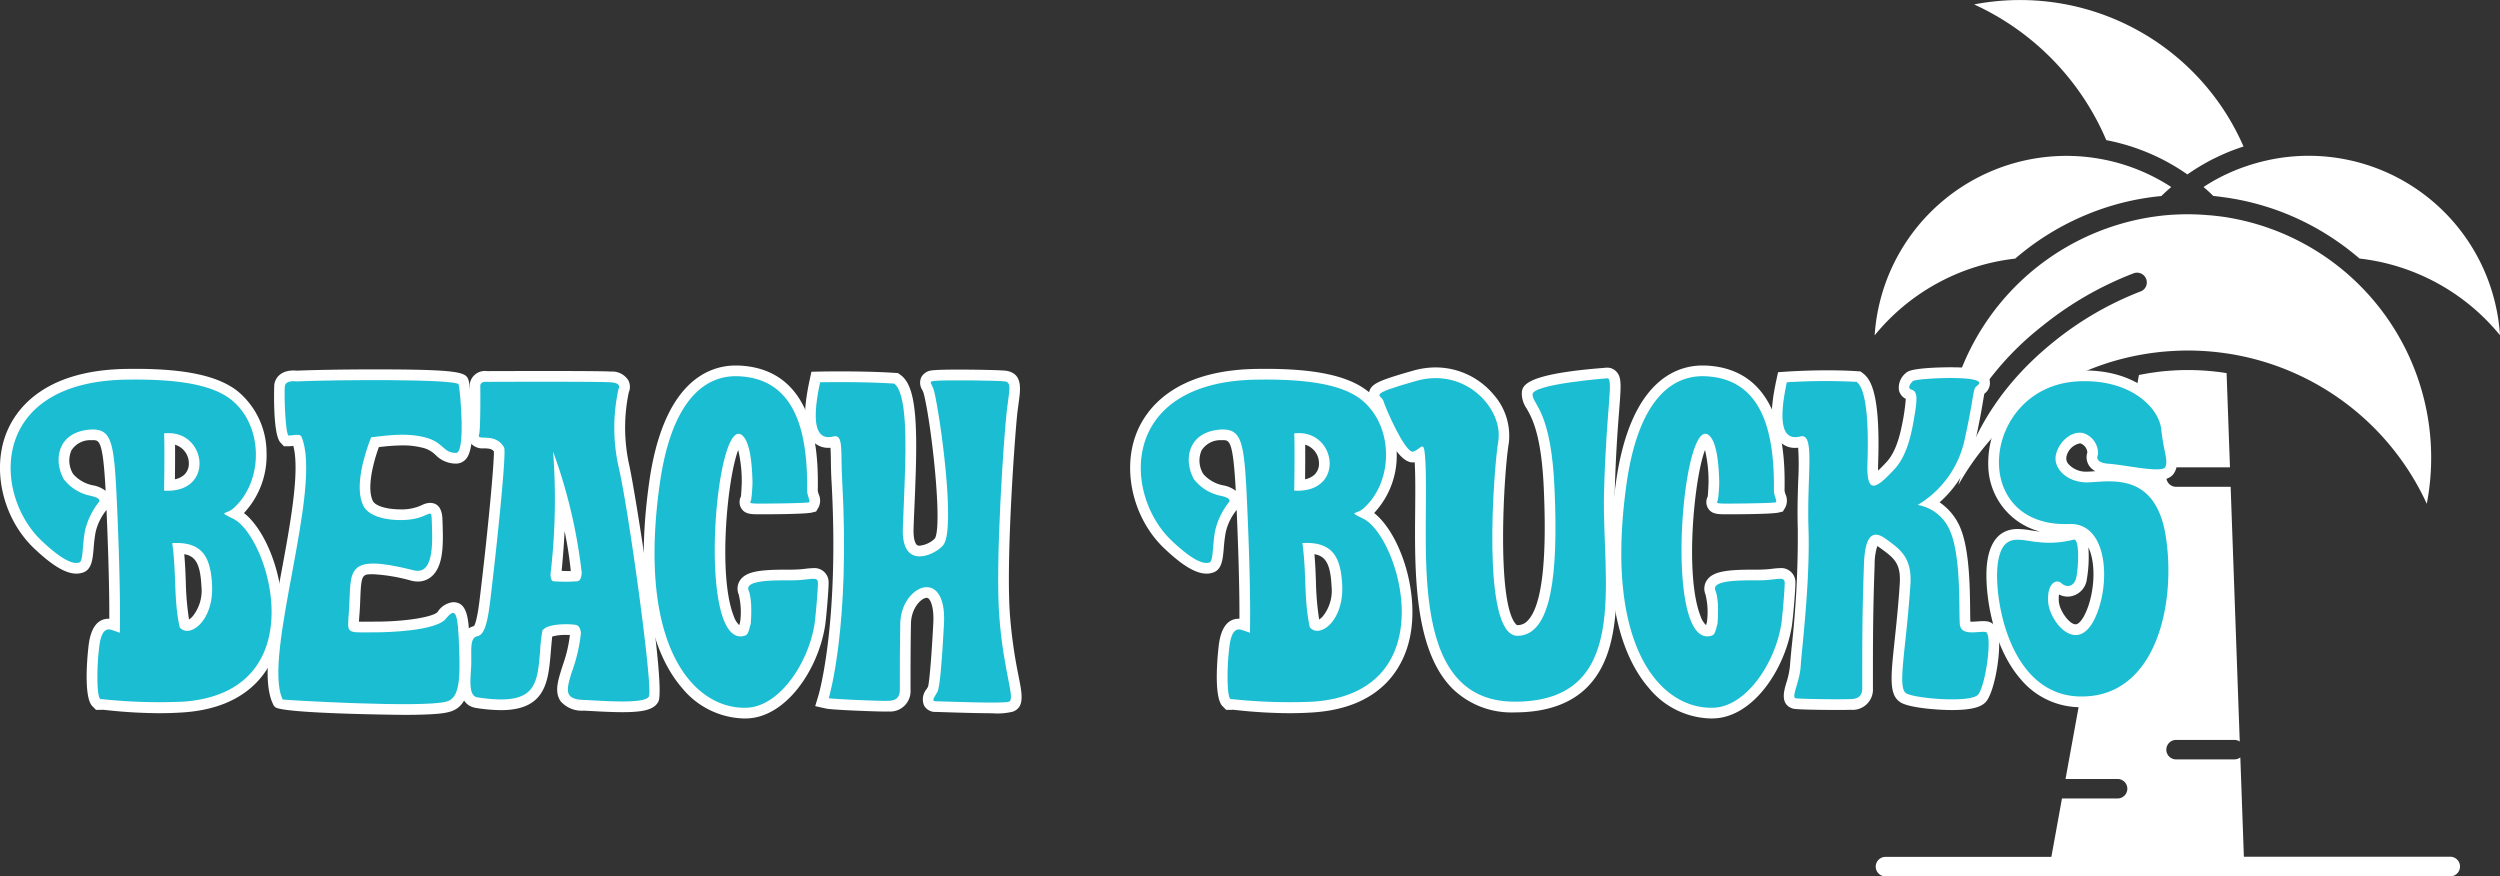 <?xml version="1.0" encoding="UTF-8"?> <svg xmlns="http://www.w3.org/2000/svg" width="393" height="137.765" viewBox="0 0 393 137.765"><rect x="0" y="0" width="393" height="137.765" fill="#333333" stroke="none"/><g id="Group_10" data-name="Group 10" transform="translate(-262.387 -147.156)"><path id="Path_100" data-name="Path 100" d="M474.952,179.336a50.7,50.7,0,0,0-13.553,7.85c-7.731,6.2-12.776,13.769-15.049,22.565a41.466,41.466,0,0,1,23.109-19.07c1.169-.387,2.391-.728,3.632-1.011a40.926,40.926,0,0,1,4.256-.75c.474-.059.953-.111,1.426-.151,1.234-.1,2.457-.163,3.639-.163a41.93,41.93,0,0,1,7.884.755,41.3,41.3,0,0,1,29.691,23.34,38.321,38.321,0,0,0-12.226-35.925c-.224-.2-.446-.4-.676-.585-.138-.118-.283-.23-.42-.348-.086-.072-.172-.138-.257-.21-.2-.165-.407-.321-.61-.479a.425.425,0,0,0-.066-.052,38.24,38.24,0,0,0-14.609-6.925c-.066-.012-.133-.032-.192-.045l-.722-.158c-.086-.018-.171-.032-.264-.052-.36-.072-.715-.138-1.076-.2-.192-.034-.375-.066-.565-.092-.151-.025-.3-.045-.461-.066-.269-.039-.545-.072-.814-.1-.072-.007-.145-.02-.224-.027-.348-.039-.7-.072-1.051-.106h-.124c-.689-.059-1.372-.1-2.05-.124-.348-.013-.7-.018-1.038-.018h-.486c-.23,0-.466.005-.7.012h-.027c-.348.013-.7.027-1.044.047-.059,0-.111.007-.17.007-.362.018-.716.045-1.071.077a38.488,38.488,0,0,0-34.908,38.113c0,.316.007.631.013.954a46.466,46.466,0,0,1,15.411-21.658,52.941,52.941,0,0,1,14.387-8.291,1.534,1.534,0,0,1,1.944.954,1.517,1.517,0,0,1-.94,1.937Z" transform="translate(123.891 13.652)" fill="#fff"></path><path id="Path_101" data-name="Path 101" d="M467.709,169.188c.02.007.039.007.066.013.348.066.683.138,1.011.21.348.079.7.165,1.039.256l.217.059a33.022,33.022,0,0,1,9.36,4.145c.072.047.138.092.21.138.262.172.525.348.789.533.012.012.032.018.045.032l.118-.079c.289-.2.579-.394.875-.584.013-.013.032-.02.045-.034.309-.2.617-.387.933-.578.072-.045.145-.084.217-.131.315-.183.631-.367.945-.538a.7.7,0,0,0,.086-.045c.3-.165.6-.323.906-.474.072-.032.145-.072.21-.1.323-.158.651-.316.979-.466.052-.027.106-.047.158-.072.3-.133.6-.264.9-.388.066-.027.131-.052.19-.079.336-.138.678-.262,1.019-.387.066-.027.131-.047.2-.072.315-.113.624-.217.945-.323a.849.849,0,0,1,.106-.032,38.3,38.3,0,0,0-42.356-22.341,41.2,41.2,0,0,1,20.784,21.342Z" transform="translate(125.793 0)" fill="#fff"></path><path id="Path_102" data-name="Path 102" d="M459.719,177.882a41.531,41.531,0,0,1,15.424-8.395,40.818,40.818,0,0,1,7.554-1.445c.5-.488,1.011-.954,1.55-1.413-.092-.059-.178-.119-.269-.178a30.157,30.157,0,0,0-9.532-3.974c-.558-.124-1.13-.237-1.747-.341a30.214,30.214,0,0,0-35.073,27.806,33.329,33.329,0,0,1,22.092-12.061Z" transform="translate(119.455 9.93)" fill="#fff"></path><path id="Path_103" data-name="Path 103" d="M514.284,185.2a30.128,30.128,0,0,0-36.117-22.716q-.522.119-1.044.257c-.441.118-.868.242-1.3.373-.131.04-.269.086-.4.131-.3.1-.592.2-.88.3-.151.052-.309.111-.461.172-.276.1-.545.21-.814.321-.151.059-.3.124-.447.19-.289.126-.572.257-.854.388-.124.059-.249.111-.367.17-.4.2-.8.4-1.184.612-.045.025-.091.052-.143.077-.343.192-.685.388-1.019.592-.131.079-.256.158-.382.237-.163.1-.335.21-.5.321.025.02.045.045.072.066a.536.536,0,0,0,.077.066c.007.007.013.013.02.013l.375.335c.124.113.242.217.362.33.045.045.1.084.145.131.091.084.177.17.262.256s.151.138.224.21l.17.02c.283.025.565.059.854.1.131.013.262.034.394.054.251.032.493.066.743.1s.531.086.794.131c.185.034.362.059.547.092.229.039.452.086.683.131.1.02.217.045.321.066.257.052.506.106.762.165l.027.007a42.079,42.079,0,0,1,4.466,1.293,41.18,41.18,0,0,1,10.636,5.63c.012.007.025.02.039.027.217.156.434.321.644.486.052.039.1.084.163.124.178.138.355.276.526.414.086.072.177.138.262.21l.434.355c.111.092.224.183.328.276.059.052.124.1.185.158a33.377,33.377,0,0,1,22.085,12.054,29.187,29.187,0,0,0-.691-4.731Z" transform="translate(140.413 9.926)" fill="#fff"></path><path id="Path_104" data-name="Path 104" d="M528.039,258.253H495.6l-.558-15.614a1.545,1.545,0,0,1-.92.314H484.94a1.53,1.53,0,0,1,0-3.061h9.184a1.482,1.482,0,0,1,.827.251L493.52,200.1h-8.58a1.531,1.531,0,0,1,0-3.062h8.474l-.531-14.812-.145-.02c-.454-.072-.906-.138-1.367-.19h-.02c-.459-.054-.913-.1-1.372-.138l-.256-.02c-.441-.034-.881-.059-1.327-.079-.086-.007-.172-.007-.257-.007-.459-.02-.92-.027-1.372-.027-1.091,0-2.227.054-3.37.151-.407.034-.807.079-1.216.126-.124.012-.256.032-.38.052l-.841.118c-.145.02-.289.045-.434.072-.269.045-.545.093-.814.145l-.414.079c-.067.013-.126.027-.192.039l-5.977,32.892h8.743a1.531,1.531,0,0,1,0,3.062h-9.184a.644.644,0,0,1-.113-.013l-5.011,27.564h8.185a1.53,1.53,0,0,1,0,3.061h-8.743l-1.668,9.184H439.259a1.53,1.53,0,1,0,0,3.061h88.767a1.544,1.544,0,0,0,.013-3.088Z" transform="translate(119.524 23.581)" fill="#fff"></path><g id="Group_9" data-name="Group 9" transform="translate(262.387 204.612)"><path id="Path_105" data-name="Path 105" d="M287.408,235.766a78.285,78.285,0,0,1-8.043-.459c-.39-.04-.686-.072-.873-.086a1.848,1.848,0,0,1-.256.018l-.757,0-.627-.632c-1.441-1.619-.609-8.854-.573-9.162.293-3,1.374-4.532,3.207-4.532l.082,0c.025-5.432-.246-12.695-.437-17.113-.03.04-.059.084-.091.128a8.67,8.67,0,0,0-1.623,3.375,23.646,23.646,0,0,0-.311,2.534c-.158,1.833-.308,3.563-1.959,3.895a2.749,2.749,0,0,1-.764.092c-1.655,0-3.723-1.226-6.515-3.856-4.882-4.541-6.8-12.145-4.542-18.075,1.408-3.7,5.7-9.955,18.6-10.243.6-.01,1.192-.017,1.771-.017,8,0,13.137,1.142,16.156,3.6a12.578,12.578,0,0,1,4.435,9.591,13.208,13.208,0,0,1-3.55,9.475c3.888,3.029,7.152,12.046,5.647,19.457-.832,4.09-3.9,11.072-15.1,11.878C290.049,235.72,288.744,235.766,287.408,235.766Zm3.945-25c.134,1.493.188,2.881.239,4.236a44.089,44.089,0,0,0,.511,6.034,3.426,3.426,0,0,0,.511-.43,6.43,6.43,0,0,0,1.436-4.783C293.881,212.206,293.059,211.06,291.354,210.77Zm-14.625-17.918a3.5,3.5,0,0,0-3.1,1.584,4,4,0,0,0,.264,3.74,5.577,5.577,0,0,0,3.056,1.764,4.576,4.576,0,0,1,2.045.873c-.419-7.964-1-7.966-2.042-7.966Zm13.176.708c.017,1.641,0,3.883-.018,5.437a3.023,3.023,0,0,0,1.488-.733,2.38,2.38,0,0,0,.7-1.747A3.059,3.059,0,0,0,289.9,193.559Z" transform="translate(-262.387 -181.107)" fill="#fff"></path><path id="Path_106" data-name="Path 106" d="M268.346,208.066c-7.766-7.221-8.447-24.934,12.944-25.412,7.426-.136,13.559.545,16.828,3.2,5.042,4.088,5.042,12.808.272,17.032-1.157,1.022-2.521.409,0,1.635,5.724,2.931,12.944,27.251-7.9,28.751a85.9,85.9,0,0,1-12.877-.41c-.683.272-.75-4.428-.34-7.9.34-3.474,1.5-3.135,2.11-2.929s1.159.409,1.159.409c.136-5.654-.2-15.328-.545-22.346-.409-7.835-.886-9.742-4.019-9.606-5.247.341-5.928,4.836-4.224,7.835a7.087,7.087,0,0,0,4.224,2.588c.885.205,1.567.478,1.295.954a11.536,11.536,0,0,0-2.181,4.429c-.476,2.385-.272,4.973-.953,5.109C273.457,211.61,271.957,211.473,268.346,208.066ZM287.49,200.1c8.176.478,6.676-9.809,0-8.994C287.627,191.921,287.49,202.207,287.49,200.1Zm2.454,21.46c1.429,1.841,5.314-.817,5.109-6.471-.2-4.361-1.362-7.018-6.268-6.745C289.468,213.311,288.989,217.058,289.944,221.555Z" transform="translate(-261.709 -180.425)" fill="#1abdd2"></path><path id="Path_107" data-name="Path 107" d="M308.836,235.994c-.19,0-19.206-.168-20.257-1.231l-.2-.2-.121-.251c-1.84-3.794-.385-11.637,1.3-20.718,1.387-7.478,2.945-15.887,1.885-19.886a6.167,6.167,0,0,1-.713.062h-.764l-.575-.614c-1.228-1.4-.954-8.987-.943-9.056.145-1.085,1.016-2.242,3.025-2.242.222,0,.412.013.547.027,2.721-.118,7.684-.2,12.163-.2,14.287,0,14.444.51,14.859,1.872.054.217,1.433,9.865-.385,12.132a2.07,2.07,0,0,1-1.631.807,4.46,4.46,0,0,1-3.225-1.36,4.268,4.268,0,0,0-2.089-1.144,12.225,12.225,0,0,0-3.084-.36,32.48,32.48,0,0,0-3.742.274c-1.064,2.953-1.85,6.636-.935,8.467.405.779,2.159,1.318,4.355,1.318a7.461,7.461,0,0,0,3.373-.684,2.937,2.937,0,0,1,1.234-.336c1.9,0,1.956,2.03,1.978,2.793l.02.617c.113,3.246.082,6.294-1.5,7.936a3.27,3.27,0,0,1-2.406,1.017h0a4.15,4.15,0,0,1-.984-.124,27.388,27.388,0,0,0-6.012-1.024c-1.714,0-1.893,0-2.035,3.779-.022.621-.049,1.283-.094,1.991,0,0-.109,1.421-.124,1.687.138,0,.306.007.511.007l2.021-.012c5.111,0,9.212-.785,9.836-1.519a3.282,3.282,0,0,1,2.433-1.539c2.361,0,2.467,2.753,2.628,6.922.183,4.677.373,9.515-3.353,10.357C315.159,235.74,313.636,235.994,308.836,235.994Z" transform="translate(-245.332 -181.073)" fill="#fff"></path><path id="Path_108" data-name="Path 108" d="M316.754,183.371c.272,1.226,1.09,10.764-.409,10.764-2.11,0-1.907-1.7-4.905-2.454-2.452-.614-4.7-.478-8.447,0-1.09,2.726-2.657,7.9-1.226,10.764.885,1.7,3.542,2.248,5.859,2.248,4.633,0,4.836-2.385,4.9.136.069,2.59.545,8.583-2.792,7.768-11.106-2.793-9.811.067-10.219,6.268-.272,3.883-.614,3.474,4.086,3.474,1.976,0,9.675-.205,11.173-2.181,1.567-1.907,1.841-.817,2.045,4.43.2,5.178.067,8.175-2.045,8.652-3.883,1.021-25.617-.274-25.684-.341-3.269-6.745,6.4-33.45,2.931-41.354-.205-.478-1.5-.136-1.976-.136-.545,0-.752-6.745-.614-7.766s1.838-.75,1.838-.75C297.27,182.621,316.483,182.485,316.754,183.371Z" transform="translate(-244.649 -180.391)" fill="#1abdd2"></path><path id="Path_109" data-name="Path 109" d="M330.893,235.467c-1.619,0-3.375-.1-4.788-.177l-1.236-.066a4.4,4.4,0,0,1-3.619-1.438c-1.024-1.418-.471-3.205.116-5.1l.244-.75a21.211,21.211,0,0,0,1.07-4.6c-.163-.008-.358-.013-.58-.013a7.694,7.694,0,0,0-2.2.254c-.049.449-.123,1.2-.219,2.4l-.025.278c-.383,4.372-.782,8.893-7.8,8.893a26.4,26.4,0,0,1-3.984-.351c-2.775-.5-2.57-3.728-2.433-5.861.022-.336.044-.664.054-.969.013-.468.008-.923.005-1.345-.013-1.84-.032-4.118,2.112-4.7.2-.318.536-1.295.891-4.251,1.349-11.154,2.265-21.223,2.23-23.2-.32-.4-.757-.457-1.557-.481a2.445,2.445,0,0,1-2.174-.911,1.955,1.955,0,0,1-.175-1.825c.082-.489.128-4.139.1-7.159l0-.094.01-.092a2.4,2.4,0,0,1,2.615-2.068c.116,0,.217.005.291.01.612,0,4.6-.017,8.79-.017,9.17,0,10.144.067,10.463.091a2.984,2.984,0,0,1,2.773,1.382,2.192,2.192,0,0,1,.066,1.89,27.078,27.078,0,0,0,.05,11.321c.881,3.715,5.859,35.019,4.6,37.291C335.891,235.179,333.89,235.467,330.893,235.467Zm-9.512-22.215c.452.019.959.037,1.4.037l.039,0a60.1,60.1,0,0,0-.974-6.279C321.753,208.917,321.6,211.005,321.381,213.252Z" transform="translate(-233.091 -180.969)" fill="#fff"></path><path id="Path_110" data-name="Path 110" d="M309.076,182.858s17.237-.069,19.211.067c1.976.069,1.364,1.022,1.364,1.022a28.237,28.237,0,0,0,0,12.263c1.567,6.609,5.449,34.881,4.769,36.107-.614,1.228-7.223.681-10.152.545-3.2-.067-2.861-1.5-1.976-4.359a25.586,25.586,0,0,0,1.433-6.064c0-.067,0-1.159-.752-1.362-.817-.2-4.7-.272-5.245.885v-.272a23.56,23.56,0,0,0-.409,3.476c-.476,5.381-.612,8.719-9.878,7.288-1.5-.272-1.022-3.133-.953-5.109.067-2.385-.274-4.224.953-4.5,1.157-.2,1.635-2.248,2.043-5.654,1.293-10.7,2.521-23.368,2.181-23.982-1.364-2.519-4.361-.953-3.952-2.043.272-.748.2-7.766.2-7.766C307.987,182.722,309.076,182.858,309.076,182.858ZM319.365,214.2a24.509,24.509,0,0,0,3.881,0c.479-.2.547-.681.614-1.295a82.4,82.4,0,0,0-4.5-19.075,101,101,0,0,1-.409,19.28S318.956,214.129,319.365,214.2Z" transform="translate(-232.411 -180.287)" fill="#1abdd2"></path><path id="Path_111" data-name="Path 111" d="M338.379,236.81a12.949,12.949,0,0,1-9.759-4.752c-3.827-4.4-7.838-13.583-5.211-32.32,2.238-16.023,9.493-18.416,13.618-18.416l.286,0c12.868.4,12.671,14.918,12.607,19.691a3.8,3.8,0,0,0,.156.577,2.36,2.36,0,0,1-.037,2.038l-.382.649-.821.2v-.008c-1.339.232-6.755.244-7.889.244-1.514,0-2.428,0-3.027-.9a1.909,1.909,0,0,1-.086-1.89c.049-.224.124-1.717.136-2.248a21.349,21.349,0,0,0-.557-5.067c-1.69,4.354-3.22,19.755-.7,26.116a3.392,3.392,0,0,0,.868,1.416l.136-.515a11.553,11.553,0,0,0-.229-4.315,2.371,2.371,0,0,1,.225-2.24c.977-1.409,3.182-1.656,7.453-1.656h.688a18.8,18.8,0,0,0,2.208-.148,11.191,11.191,0,0,1,1.147-.091,2.225,2.225,0,0,1,2.415,2.329c0,1.231-.41,5.953-.572,6.841-1.123,6.876-6.185,14.38-12.4,14.462Z" transform="translate(-221.365 -181.322)" fill="#fff"></path><path id="Path_112" data-name="Path 112" d="M337.4,223.2c.886-.136.886-.476,1.295-1.974,0-.069.341-3.612-.341-5.247-.612-1.635,3.952-1.567,6.814-1.567s4.088-.75,4.088.409-.409,5.792-.545,6.542h0c-1.024,6.268-5.655,13.011-10.766,13.08-8.106.205-17.168-9.4-13.556-35.154,1.769-12.673,6.743-17.1,12.2-16.965,8.787.272,11.1,8.038,10.968,17.985,0,.817.612,1.771.271,1.84-.407.136-5.654.2-7.561.2-1.976,0-1.7-.067-1.5-.612a24.063,24.063,0,0,0,.205-2.724c-.067-3.067-.409-6.2-1.5-7.29C333.245,187.434,330.112,224.291,337.4,223.2Z" transform="translate(-220.679 -180.64)" fill="#1abdd2"></path><path id="Path_113" data-name="Path 113" d="M367.021,235.725c-2.269,0-5.4-.1-7.263-.16-.8-.025-1.377-.044-1.562-.044a2,2,0,0,1-1.83-.992,2.5,2.5,0,0,1,.4-2.615c.076-.123.155-.251.225-.38.037-.146.38-1.687.819-10.045.119-2.662-.508-3.538-.7-3.743a.422.422,0,0,0-.336-.161c-.834,0-2.45,1.587-2.479,4.08-.067,3.476-.067,6.94-.067,10.4a3.2,3.2,0,0,1-3.454,3.384c-.057.005-.256.01-.5.01-1.828,0-8.42-.271-9.263-.459l-1.769-.392.523-1.737c.034-.109,3.3-11.24,2.043-33.617-.074-1.2-.089-2.3-.1-3.247-.01-.676-.022-1.458-.064-2.016-.1.007-.2.012-.306.012a3.279,3.279,0,0,1-2.644-1.231c-1.285-1.591-1.386-4.5-.325-9.431l.279-1.3,1.33-.029s1.307-.027,3.212-.027c2.307,0,5.672.04,8.585.235l.483.032.394.284c2.169,1.571,2.778,6.081,2.326,17.235-.034,1.189-.086,2.4-.141,3.594-.049,1.1-.1,2.195-.129,3.271-.076,1.865.341,2.449.471,2.583a.585.585,0,0,0,.489.163,3.97,3.97,0,0,0,2.391-1.137c1.221-2.048-.528-17.95-1.757-22.775a3.387,3.387,0,0,0-.254-.612,2.064,2.064,0,0,1-.119-1.971,2.125,2.125,0,0,1,1.68-1.061c.669-.084,2.068-.123,4.208-.123,2.159,0,6.747.059,7.566.2,2.462.491,2.151,2.773,1.848,4.979l-.183,1.384c-.365,2.978-1.905,23.865-1.154,32.483a76.981,76.981,0,0,0,1.329,9.185c.565,2.894.94,4.806-.878,5.534A10.162,10.162,0,0,1,367.021,235.725Z" transform="translate(-211.092 -181.059)" fill="#fff"></path><path id="Path_114" data-name="Path 114" d="M350.975,183.221c1.974,1.429,1.905,9.061,1.633,15.806-.067,2.316-.2,4.633-.272,6.88-.272,6.812,5.111,4.224,6.337,2.726,2.045-2.385-.476-20.506-1.431-24.255-.34-1.226-.954-1.429-.067-1.566,1.635-.205,10.423-.069,11.242.067,1.021.205.681,1.228.272,4.5-.409,3.338-1.909,24.253-1.16,32.838.683,8.516,2.521,12.6,1.5,13.013-1.021.34-10.628-.069-11.514-.069-.817,0-.136-.75.272-1.5.343-.681.683-4.292,1.022-10.764.409-9.061-6.812-5.928-6.881.069-.067,3.473-.067,6.947-.067,10.423,0,1.021-.476,1.7-1.772,1.7-1.361.069-8.787-.272-9.4-.409,0,0,3.407-11.173,2.112-34.2-.272-4.5.271-7.357-1.362-6.949-2.385.614-3.679-1.226-2.112-8.516C339.324,183.016,345.864,182.88,350.975,183.221Z" transform="translate(-210.409 -180.377)" fill="#1abdd2"></path><path id="Path_115" data-name="Path 115" d="M393.052,235.766a78.247,78.247,0,0,1-8.042-.459c-.39-.04-.686-.072-.874-.086a1.812,1.812,0,0,1-.256.018l-.755,0-.627-.632c-1.443-1.619-.61-8.854-.573-9.162.293-3,1.372-4.532,3.205-4.532l.082,0c.027-5.432-.244-12.695-.437-17.113l-.089.128a8.623,8.623,0,0,0-1.623,3.375,23.268,23.268,0,0,0-.313,2.534c-.158,1.833-.306,3.563-1.959,3.895a2.744,2.744,0,0,1-.762.092c-1.655,0-3.725-1.226-6.515-3.856-4.882-4.541-6.8-12.145-4.542-18.075,1.408-3.7,5.7-9.955,18.6-10.243.6-.01,1.192-.017,1.771-.017,8,0,13.139,1.142,16.156,3.6a12.578,12.578,0,0,1,4.435,9.591,13.207,13.207,0,0,1-3.548,9.475c3.886,3.029,7.152,12.046,5.645,19.457-.832,4.09-3.9,11.072-15.1,11.878C395.692,235.72,394.387,235.766,393.052,235.766Zm3.947-25c.135,1.493.187,2.881.237,4.236a44.079,44.079,0,0,0,.511,6.034,3.424,3.424,0,0,0,.513-.43,6.424,6.424,0,0,0,1.434-4.783C399.526,212.206,398.7,211.06,397,210.77Zm-14.625-17.918a3.5,3.5,0,0,0-3.1,1.584,3.993,3.993,0,0,0,.264,3.74,5.572,5.572,0,0,0,3.054,1.764,4.569,4.569,0,0,1,2.045.873c-.419-7.964-1-7.966-2.042-7.966Zm13.176.708c.015,1.641,0,3.883-.018,5.437a3.024,3.024,0,0,0,1.488-.733,2.387,2.387,0,0,0,.7-1.747A3.061,3.061,0,0,0,395.549,193.559Z" transform="translate(-190.373 -181.107)" fill="#fff"></path><path id="Path_116" data-name="Path 116" d="M373.992,208.066c-7.768-7.221-8.449-24.934,12.944-25.412,7.426-.136,13.558.545,16.828,3.2,5.042,4.088,5.042,12.808.272,17.032-1.159,1.022-2.521.409,0,1.635,5.723,2.931,12.944,27.251-7.9,28.751a85.933,85.933,0,0,1-12.878-.41c-.681.272-.748-4.428-.34-7.9.34-3.474,1.5-3.135,2.112-2.929s1.157.409,1.157.409c.138-5.654-.2-15.328-.545-22.346-.409-7.835-.885-9.742-4.018-9.606-5.248.341-5.93,4.836-4.224,7.835a7.077,7.077,0,0,0,4.224,2.588c.885.205,1.566.478,1.293.954a11.56,11.56,0,0,0-2.181,4.429c-.476,2.385-.272,4.973-.952,5.109C379.1,211.61,377.6,211.473,373.992,208.066Zm19.142-7.971c8.178.478,6.678-9.809,0-8.994C393.27,191.921,393.134,202.207,393.134,200.1Zm2.454,21.46c1.431,1.841,5.314-.817,5.109-6.471-.2-4.361-1.361-7.018-6.266-6.745C395.112,213.311,394.634,217.058,395.588,221.555Z" transform="translate(-189.695 -180.425)" fill="#1abdd2"></path><path id="Path_117" data-name="Path 117" d="M413.284,235.731a13.269,13.269,0,0,1-9.813-3.765c-6.027-6.083-5.921-18.249-5.835-28.027.022-2.739.045-5.346-.072-7.515l-.325.013c-2.761,0-5.583-7.436-6.128-8.963a2.171,2.171,0,0,1-.713-2.105c.34-1.28,1.371-1.781,6.895-3.352a12.864,12.864,0,0,1,3.56-.515A11.872,11.872,0,0,1,409.9,185.7a9.777,9.777,0,0,1,2.459,7.677c-.78,4.525-1.974,24.821,1.054,28.418.044.052.192.22.283.22a2.129,2.129,0,0,0,1.646-.728c2.158-2.25,3.008-9.071,2.533-20.274-.333-8.889-1.877-11.583-2.706-13.03a4.311,4.311,0,0,1-.77-2.235c0-1.268,0-3.182,13.083-4.187l.064-.015.279-.01a1.944,1.944,0,0,1,1.445.631c.837.9.743,2.119.43,6.146-.219,2.829-.55,7.107-.7,13.08-.059,2.383.037,4.9.136,7.569.328,8.6.666,17.488-4.325,22.671C422.19,234.35,418.314,235.731,413.284,235.731Z" transform="translate(-175.171 -181.199)" fill="#fff"></path><path id="Path_118" data-name="Path 118" d="M426.637,200.665c-.341,13.694,4.361,32.7-14.035,32.7-17.713,0-13.147-26.434-14.1-38.63-.205-2.588-.616-1.09-1.84-.681s-4.43-6.949-4.7-7.971c-.34-1.022-2.793-.886,5.111-3.133,7.833-2.248,13.763,4.428,12.944,9.469-.681,3.95-2.793,30.589,3,30.589,5.45,0,6.4-9.947,5.859-22.755-.478-12.74-3.474-13.558-3.474-15.194s11.649-2.521,11.649-2.521C428.273,182.269,426.976,186.9,426.637,200.665Z" transform="translate(-174.488 -180.517)" fill="#1abdd2"></path><path id="Path_119" data-name="Path 119" d="M428.752,236.81a12.949,12.949,0,0,1-9.759-4.752c-3.828-4.4-7.838-13.583-5.211-32.32,2.238-16.023,9.493-18.416,13.618-18.416l.286,0c12.868.4,12.671,14.918,12.607,19.691a3.81,3.81,0,0,0,.156.577,2.36,2.36,0,0,1-.037,2.038l-.382.649-.819.2v-.008c-1.34.232-6.757.244-7.89.244-1.513,0-2.428,0-3.027-.9a1.9,1.9,0,0,1-.084-1.89c.047-.224.123-1.717.135-2.248a21.357,21.357,0,0,0-.557-5.067c-1.69,4.354-3.22,19.755-.7,26.116a3.391,3.391,0,0,0,.868,1.416l.136-.515a11.555,11.555,0,0,0-.229-4.315,2.371,2.371,0,0,1,.225-2.24c.977-1.409,3.182-1.656,7.453-1.656h.688a18.8,18.8,0,0,0,2.208-.148,11.225,11.225,0,0,1,1.147-.091A2.225,2.225,0,0,1,442,215.5c0,1.231-.41,5.953-.572,6.841-1.123,6.876-6.185,14.38-12.4,14.462Z" transform="translate(-159.761 -181.322)" fill="#fff"></path><path id="Path_120" data-name="Path 120" d="M427.773,223.2c.886-.136.886-.476,1.295-1.974,0-.069.341-3.612-.341-5.247-.612-1.635,3.952-1.567,6.814-1.567s4.088-.75,4.088.409-.409,5.792-.545,6.542h0c-1.024,6.268-5.655,13.011-10.766,13.08-8.106.205-17.168-9.4-13.556-35.154,1.769-12.673,6.743-17.1,12.2-16.965,8.787.272,11.1,8.038,10.968,17.985,0,.817.612,1.771.271,1.84-.407.136-5.654.2-7.561.2-1.976,0-1.7-.067-1.5-.612a24.386,24.386,0,0,0,.2-2.724c-.067-3.067-.409-6.2-1.5-7.29C423.618,187.434,420.485,224.291,427.773,223.2Z" transform="translate(-159.075 -180.64)" fill="#1abdd2"></path><path id="Path_121" data-name="Path 121" d="M456.341,235.371c-2.4,0-6.456-.346-7.936-1.117-2.01-1.1-1.719-3.833-1.081-9.829.254-2.381.567-5.343.794-8.738.259-3.38-.9-4.219-3-5.745l-.2-.141a3.545,3.545,0,0,0-.319-.207,9.172,9.172,0,0,0-.417,2.861c-.271,7.665-.271,11.617-.271,19.491a3.2,3.2,0,0,1-3.521,3.384c-.274.019-1.044.027-1.993.027-.06,0-6.121,0-7.023-.2-2.084-.619-1.461-2.744-1.091-4.016a12.946,12.946,0,0,0,.594-2.761c.03-.553.126-1.549.252-2.859a157.213,157.213,0,0,0,.97-18.656c-.089-2.835,0-5.5.069-7.638a41.368,41.368,0,0,0-.01-5.094,4.162,4.162,0,0,1-.459.027,3.281,3.281,0,0,1-2.644-1.231c-1.285-1.591-1.384-4.5-.324-9.431l.267-1.236,1.261-.087c.121-.01,3.017-.209,6.548-.209,1.7,0,3.262.047,4.648.14l.5.034.4.3c1.3.977,2.75,3.484,2.373,14.279-.01.405-.01.737,0,1.011.311-.291.718-.7,1.244-1.261,1.149-1.2,1.941-3.076,2.512-5.928a32.008,32.008,0,0,0,.594-4.085A2.056,2.056,0,0,1,448,185.1a2.96,2.96,0,0,1,1.053-2.677l.14-.133.167-.1c1.164-.681,6.163-.7,6.73-.7,4.127,0,5.672.473,6.126,1.872a2.055,2.055,0,0,1-.785,2.274c-.047.215-.116.615-.187,1.033-.188,1.132-.5,3.025-1.217,6.323a17.894,17.894,0,0,1-5.634,9.725,9.062,9.062,0,0,1,3.2,3.868c1.5,3.419,1.564,9.463,1.6,13.075.008.752.013,1.377.034,1.809.071.005.16.01.269.01.281,0,.57-.024.846-.042.33-.025.642-.045.918-.045a4.628,4.628,0,0,1,.5.025,2.03,2.03,0,0,1,1.693,1.345c.89,2.156-.3,9.675-1.789,11.331C461.095,234.7,459.993,235.371,456.341,235.371Z" transform="translate(-149.487 -181.208)" fill="#fff"></path><path id="Path_122" data-name="Path 122" d="M440.665,183.1c1.635,1.226,1.907,7.016,1.7,12.875-.136,4.838,1.295,4.019,4.155.955,1.567-1.635,2.385-4.019,2.93-6.745.817-4.361.886-5.519-.136-5.859-.952-.272.205-1.362.205-1.362.817-.478,12.535-1.022,10.082.748-.748.614-.271.681-1.907,8.244a15.814,15.814,0,0,1-7.426,10.492,6.69,6.69,0,0,1,5.109,4.155c1.705,3.885,1.364,12.264,1.5,14.444.069,2.112,2.793,1.226,4.021,1.362,1.224.069.067,8.516-1.16,9.88-1.224,1.293-9.673.612-11.239-.205-1.5-.817-.069-6.745.612-16.965.34-4.428-1.636-5.723-3.885-7.357-2.452-1.771-3.269.341-3.405,3.952-.272,7.7-.272,11.649-.272,19.553,0,1.022-.476,1.7-1.84,1.7-1.295.069-8.038,0-8.652-.136-.681-.2.681-2.655.817-5.04s1.5-13.149,1.226-21.665,1.091-15.058-1.293-14.444-3.68-1.226-2.112-8.516A94.548,94.548,0,0,1,440.665,183.1Z" transform="translate(-148.805 -180.526)" fill="#1abdd2"></path><path id="Path_123" data-name="Path 123" d="M463.008,234.719a12.232,12.232,0,0,1-9.606-4.475c-4.781-5.541-5.738-14.745-5.19-18.439.5-3.38,2.117-5.1,4.8-5.1a13.479,13.479,0,0,1,2.079.217c.454.071.916.145,1.379.178h0a10.876,10.876,0,0,1-8.106-10.49,14.494,14.494,0,0,1,13.881-14.787q.658-.038,1.281-.037c8.825,0,13.327,5.328,13.707,9.111a30.761,30.761,0,0,0,.5,3.091c.3,1.519.543,2.718-.1,3.838-.676,1.184-2.163,1.184-2.8,1.184A17.983,17.983,0,0,1,473,198.9c2.595,1.529,4.211,4.354,4.9,8.523,1.083,6.592.542,16.45-4.559,22.529a13.013,13.013,0,0,1-10.093,4.768ZM459.49,217a4.693,4.693,0,0,0-.032,1.066c.1,1.49,1.658,3.626,2.644,3.626.373,0,.856-.473,1.293-1.263,1.54-2.817,2.112-7.89.71-10.845a21.181,21.181,0,0,1-.249,5.053,3.1,3.1,0,0,1-2.975,2.7A3.045,3.045,0,0,1,459.49,217Zm3.264-23.754a2.709,2.709,0,0,0-2.11,2.151,1.359,1.359,0,0,0,.316,1.086,3.7,3.7,0,0,0,2.852,1.211c.336,0,.774-.034,1.256-.067.044,0,.089-.005.136-.008a2.539,2.539,0,0,1-1.128-1.115,2.413,2.413,0,0,1-.131-1.852,1.667,1.667,0,0,0-1.08-1.4S462.8,193.251,462.754,193.251Z" transform="translate(-135.81 -181.003)" fill="#fff"></path><path id="Path_124" data-name="Path 124" d="M462.551,190.931c-1.84-.34-3.748,1.362-4.224,3.407s1.567,4.292,4.769,4.361c3.2,0,10.764-2.045,12.466,8.311s-1.293,25.206-13.011,25.343c-11.718.205-14.1-15.94-13.354-20.982s3.612-3.474,6.473-3.271a15.168,15.168,0,0,0,5.45-.409c.955-.136.75,4.292.409,5.928-.341,1.566-1.567,1.635-2.316.953-.75-.75-2.316-.136-2.112,2.929.205,3,4.292,8.107,7.087,3.066,2.792-5.111,2.588-15.534-3.749-15.328-16.077.612-13.763-21.529,1.228-22.415,8.378-.478,12.875,4.155,13.216,7.562.34,3.338,1.157,4.973.612,5.928s-6.54-.41-8.925-.547c-2.383-.2-1.635-1.429-1.635-1.429A3.31,3.31,0,0,0,462.551,190.931Z" transform="translate(-135.131 -180.322)" fill="#1abdd2"></path></g></g></svg> 